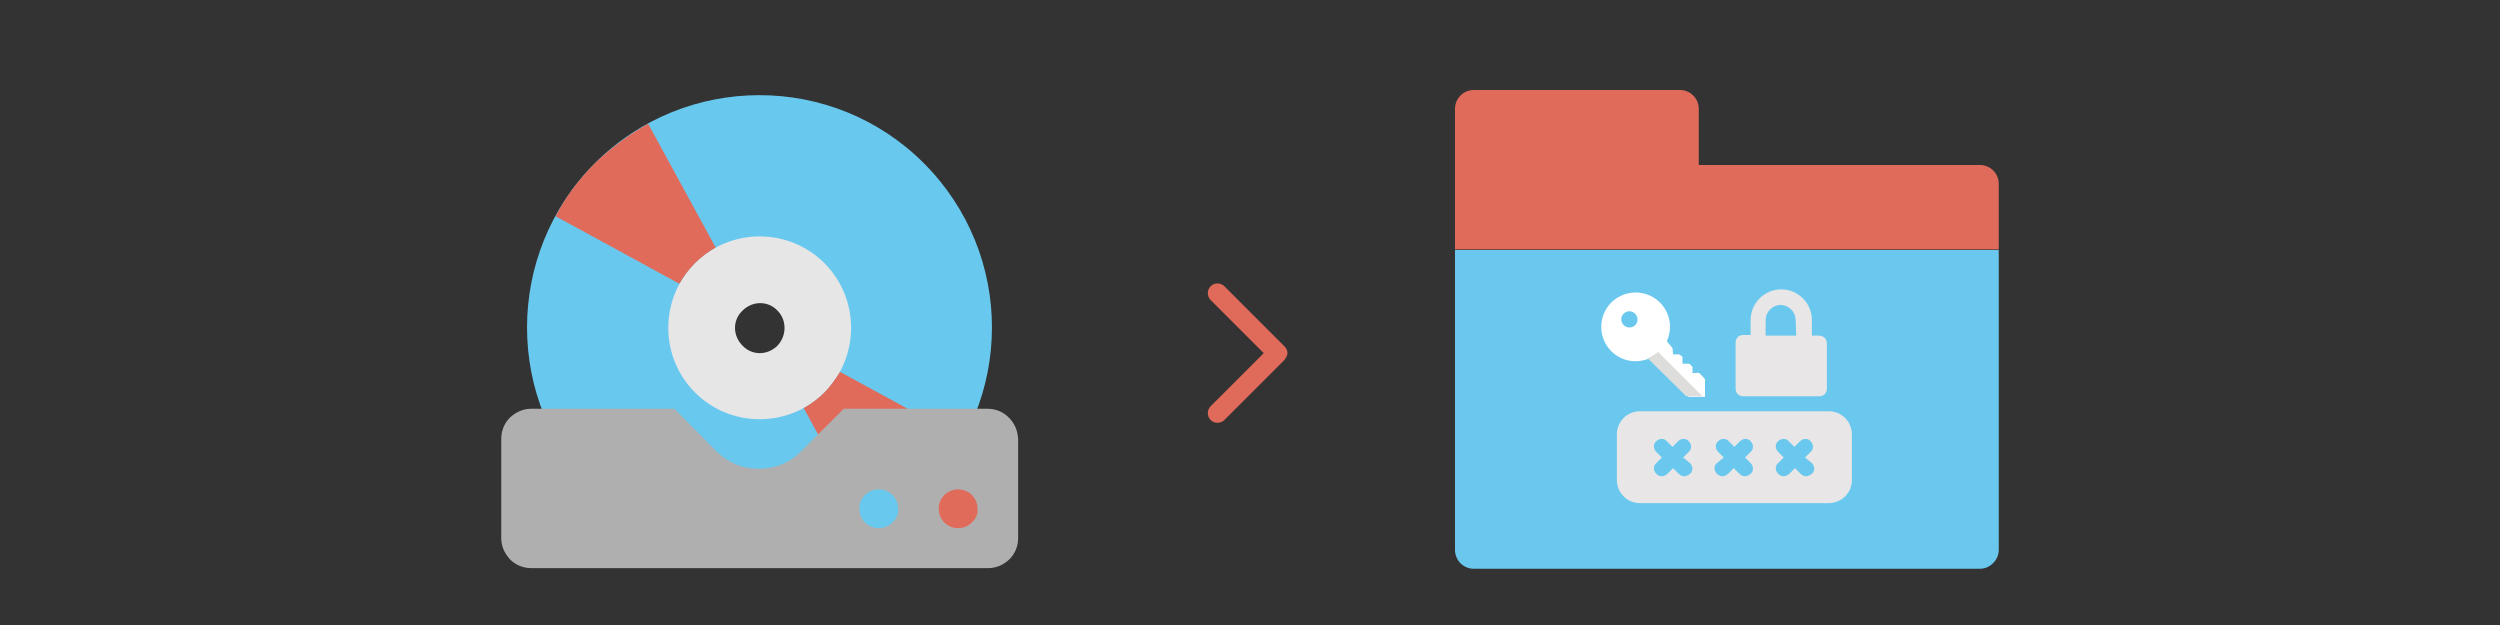 <?xml version="1.0" encoding="utf-8"?>
<!-- Generator: Adobe Illustrator 22.1.0, SVG Export Plug-In . SVG Version: 6.00 Build 0)  -->
<svg version="1.1" xmlns="http://www.w3.org/2000/svg" xmlns:xlink="http://www.w3.org/1999/xlink" x="0px" y="0px"
	 viewBox="0 0 400 100" style="enable-background:new 0 0 400 100;" xml:space="preserve">
<rect x="0" y="0" width="400" height="100" fill="#333333" stroke="none"/>
<style type="text/css">
	.st0{fill:#68C8EE;}
	.st1{fill:#E7E6E6;}
	.st2{fill:#E16B5A;}
	.st3{fill:#AFAFAF;}
	.st4{fill:#6AC8EE;}
	.st5{fill:#E8E6E6;}
	.st6{fill:#FFFFFF;}
	.st7{fill:#DDDDDB;}
</style>
<g id="Слой_6">
</g>
<g id="Слой_2__x28_копия_x29_">
</g>
<g id="Слой_5">
</g>
<g id="Слой_7">
</g>
<g id="Слой_7__x28_копия_x29_">
	<path class="st0" d="M147.8,26.1c-14.5-14.5-38.1-14.5-52.6,0s-14.5,38.1,0,52.6s38.1,14.5,52.6,0S162.4,40.7,147.8,26.1z
		 M128.1,59c-3.6,3.6-9.5,3.6-13.2,0c-3.6-3.6-3.6-9.5,0-13.2c3.6-3.6,9.5-3.6,13.2,0C131.7,49.5,131.7,55.4,128.1,59z"/>
	<path class="st1" d="M131.9,42.1c-5.7-5.7-15-5.7-20.7,0c-5.7,5.7-5.7,15,0,20.7c5.7,5.7,15,5.7,20.7,0
		C137.6,57.1,137.6,47.8,131.9,42.1z M124.4,55.3c-1.6,1.6-4.1,1.6-5.6,0c-1.6-1.6-1.6-4.1,0-5.6c1.6-1.6,4.1-1.6,5.6,0
		C125.9,51.2,125.9,53.7,124.4,55.3z"/>
	<g>
		<path class="st2" d="M131.9,62.8c-1,1-2.1,1.8-3.3,2.5l10.8,19.8c3-1.7,5.9-3.8,8.5-6.3c2.6-2.6,4.7-5.4,6.3-8.5l-19.8-10.8
			C133.7,60.6,132.9,61.8,131.9,62.8z"/>
		<path class="st2" d="M111.2,42.1c1-1,2.1-1.8,3.3-2.5l-10.8-19.8c-3,1.7-5.9,3.8-8.5,6.3c-2.6,2.6-4.7,5.4-6.3,8.5l19.8,10.8
			C109.4,44.2,110.2,43.1,111.2,42.1z"/>
	</g>
</g>
<g id="Слой_10">
	<g id="Слой_11">
		<path class="st0" d="M140.3,86L140.3,86c-2.9,0-5.3-2.4-5.3-5.3v0c0-2.9,2.4-5.3,5.3-5.3l0,0c2.9,0,5.3,2.4,5.3,5.3v0
			C145.6,83.6,143.2,86,140.3,86z"/>
	</g>
	<g id="Слой_11__x28_копия_x29_">
		<path class="st2" d="M153.3,86L153.3,86c-2.9,0-5.3-2.4-5.3-5.3v0c0-2.9,2.4-5.3,5.3-5.3l0,0c2.9,0,5.3,2.4,5.3,5.3v0
			C158.6,83.6,156.2,86,153.3,86z"/>
	</g>
	<path class="st3" d="M161.4,66.8c-0.9-0.9-2.1-1.4-3.4-1.4h-23l-6.8,6.8c-1.9,1.9-4.2,2.8-6.8,2.8c-2.6,0-4.8-0.9-6.8-2.8l-6.7-6.8
		H85c-1.3,0-2.4,0.5-3.4,1.4c-0.9,0.9-1.4,2.1-1.4,3.4v15.9c0,1.3,0.5,2.4,1.4,3.4c0.9,0.9,2.1,1.4,3.4,1.4h73.1
		c1.3,0,2.4-0.5,3.4-1.4c0.9-0.9,1.4-2.1,1.4-3.4V70.2C162.8,68.9,162.4,67.8,161.4,66.8z M142.8,83.6c-0.6,0.6-1.4,0.9-2.2,0.9
		s-1.6-0.3-2.2-0.9c-0.6-0.6-0.9-1.4-0.9-2.2c0-0.9,0.3-1.6,0.9-2.2c0.6-0.6,1.4-0.9,2.2-0.9s1.6,0.3,2.2,0.9
		c0.6,0.6,0.9,1.4,0.9,2.2C143.8,82.2,143.5,82.9,142.8,83.6z M155.5,83.6c-0.6,0.6-1.4,0.9-2.2,0.9c-0.9,0-1.6-0.3-2.2-0.9
		c-0.6-0.6-0.9-1.4-0.9-2.2c0-0.9,0.3-1.6,0.9-2.2c0.6-0.6,1.4-0.9,2.2-0.9s1.6,0.3,2.2,0.9c0.6,0.6,0.9,1.4,0.9,2.2
		C156.5,82.2,156.2,82.9,155.5,83.6z"/>
</g>
<g id="Слой_9">
	<g id="Слой_1__x28_копия_x29_">
		<path class="st4" d="M316.8,91h-81c-1.7,0-3-1.4-3-3V40h87v48C319.8,89.6,318.4,91,316.8,91z"/>
		<path class="st2" d="M271.8,26.4v-9c0-1.7-1.4-3-3-3h-33c-1.7,0-3,1.4-3,3v7.5v15h87V29.4c0-1.7-1.4-3-3-3H271.8z"/>
		<g>
			<g>
				<path class="st5" d="M292.6,65.8h-30.2c-2,0-3.7,1.6-3.7,3.7v7.3c0,2,1.6,3.7,3.7,3.7h30.2c2,0,3.7-1.6,3.7-3.7v-7.3
					C296.3,67.5,294.7,65.8,292.6,65.8z M270.4,74.1c0.5,0.5,0.5,1.3,0,1.7c-0.2,0.2-0.6,0.4-0.9,0.4s-0.6-0.1-0.9-0.4l-0.9-0.9
					l-0.9,0.9c-0.2,0.2-0.6,0.4-0.9,0.4s-0.6-0.1-0.9-0.4c-0.5-0.5-0.5-1.3,0-1.7l0.9-0.9l-0.9-0.9c-0.5-0.5-0.5-1.3,0-1.7
					c0.5-0.5,1.3-0.5,1.7,0l0.9,0.9l0.9-0.9c0.5-0.5,1.3-0.5,1.7,0c0.5,0.5,0.5,1.3,0,1.7l-0.9,0.9L270.4,74.1z M280.1,74.1
					c0.5,0.5,0.5,1.3,0,1.7c-0.2,0.2-0.6,0.4-0.9,0.4s-0.6-0.1-0.9-0.4l-0.9-0.9l-0.9,0.9c-0.2,0.2-0.6,0.4-0.9,0.4
					s-0.6-0.1-0.9-0.4c-0.5-0.5-0.5-1.3,0-1.7l1.1-0.9l-0.9-0.9c-0.5-0.5-0.5-1.3,0-1.7c0.5-0.5,1.3-0.5,1.7,0l0.9,0.9l0.9-0.9
					c0.5-0.5,1.3-0.5,1.7,0c0.5,0.5,0.5,1.3,0,1.7l-0.9,0.9L280.1,74.1z M289.9,74.1c0.5,0.5,0.5,1.3,0,1.7
					c-0.2,0.2-0.6,0.4-0.9,0.4s-0.6-0.1-0.9-0.4l-0.9-0.9l-0.9,0.9c-0.2,0.2-0.6,0.4-0.9,0.4s-0.6-0.1-0.9-0.4
					c-0.5-0.5-0.5-1.3,0-1.7l0.9-0.9l-0.9-0.9c-0.5-0.5-0.5-1.3,0-1.7c0.5-0.5,1.3-0.5,1.7,0l0.9,0.9l0.9-0.9c0.5-0.5,1.3-0.5,1.7,0
					c0.5,0.5,0.5,1.3,0,1.7l-0.9,0.9L289.9,74.1z"/>
			</g>
		</g>
		<g>
			<g>
				<path class="st5" d="M291.1,53.7h-1.2v-2.5c0-2.7-2.2-4.9-4.9-4.9c-2.7,0-4.9,2.2-4.9,4.9v2.4h-1.2c-0.7,0-1.2,0.5-1.2,1.2v7.4
					c0,0.7,0.5,1.2,1.2,1.2h12.2c0.7,0,1.2-0.5,1.2-1.2v-7.3C292.3,54.2,291.7,53.7,291.1,53.7z M287.4,53.7h-4.9v-2.5
					c0-1.3,1.1-2.4,2.4-2.4s2.4,1.1,2.4,2.4L287.4,53.7L287.4,53.7z"/>
			</g>
		</g>
	</g>
	<g id="Слой_2__x28_копия_x29__1_">
		<g>
			<path class="st2" d="M205.5,57.6l-9.6,9.6c-0.6,0.6-1.6,0.6-2.2,0s-0.6-1.6,0-2.2l8.5-8.5l-8.5-8.5c-0.6-0.6-0.6-1.6,0-2.2
				s1.6-0.6,2.2,0l9.6,9.6c0.3,0.3,0.5,0.7,0.5,1.1C206,56.8,205.8,57.2,205.5,57.6z"/>
		</g>
	</g>
</g>
<g id="Слой_8">
	<g>
		<path class="st6" d="M271.9,59.7c-0.1-0.1-1.1,0-1.1,0l0-1l-0.5-0.5l-1.1,0l0,0l0,0c0,0,0-1.1,0-1.1l-0.5-0.4c0,0-1,0-1,0l-0.1-1
			l-0.9-1.1c0.3-0.7,0.5-1.5,0.5-2.3c0-3-2.4-5.5-5.5-5.5c-3,0-5.5,2.4-5.5,5.5c0,3,2.4,5.5,5.5,5.5c0.8,0,1.6-0.2,2.3-0.5l6.2,6.2
			c0,0,2.6,0,2.6,0l0-2.7C272.9,60.7,272.5,60.3,271.9,59.7z M260.7,52.4c-0.7,0-1.3-0.6-1.3-1.3s0.6-1.3,1.3-1.3s1.3,0.6,1.3,1.3
			C262,51.9,261.4,52.4,260.7,52.4z"/>
		<path class="st7" d="M265.3,56.3c-0.5,0.4-1.1,0.8-1.7,1l6.2,6.1h2.6L265.3,56.3z"/>
	</g>
	<g>
	</g>
	<g>
	</g>
	<g>
	</g>
	<g>
	</g>
	<g>
	</g>
	<g>
	</g>
</g>
</svg>
